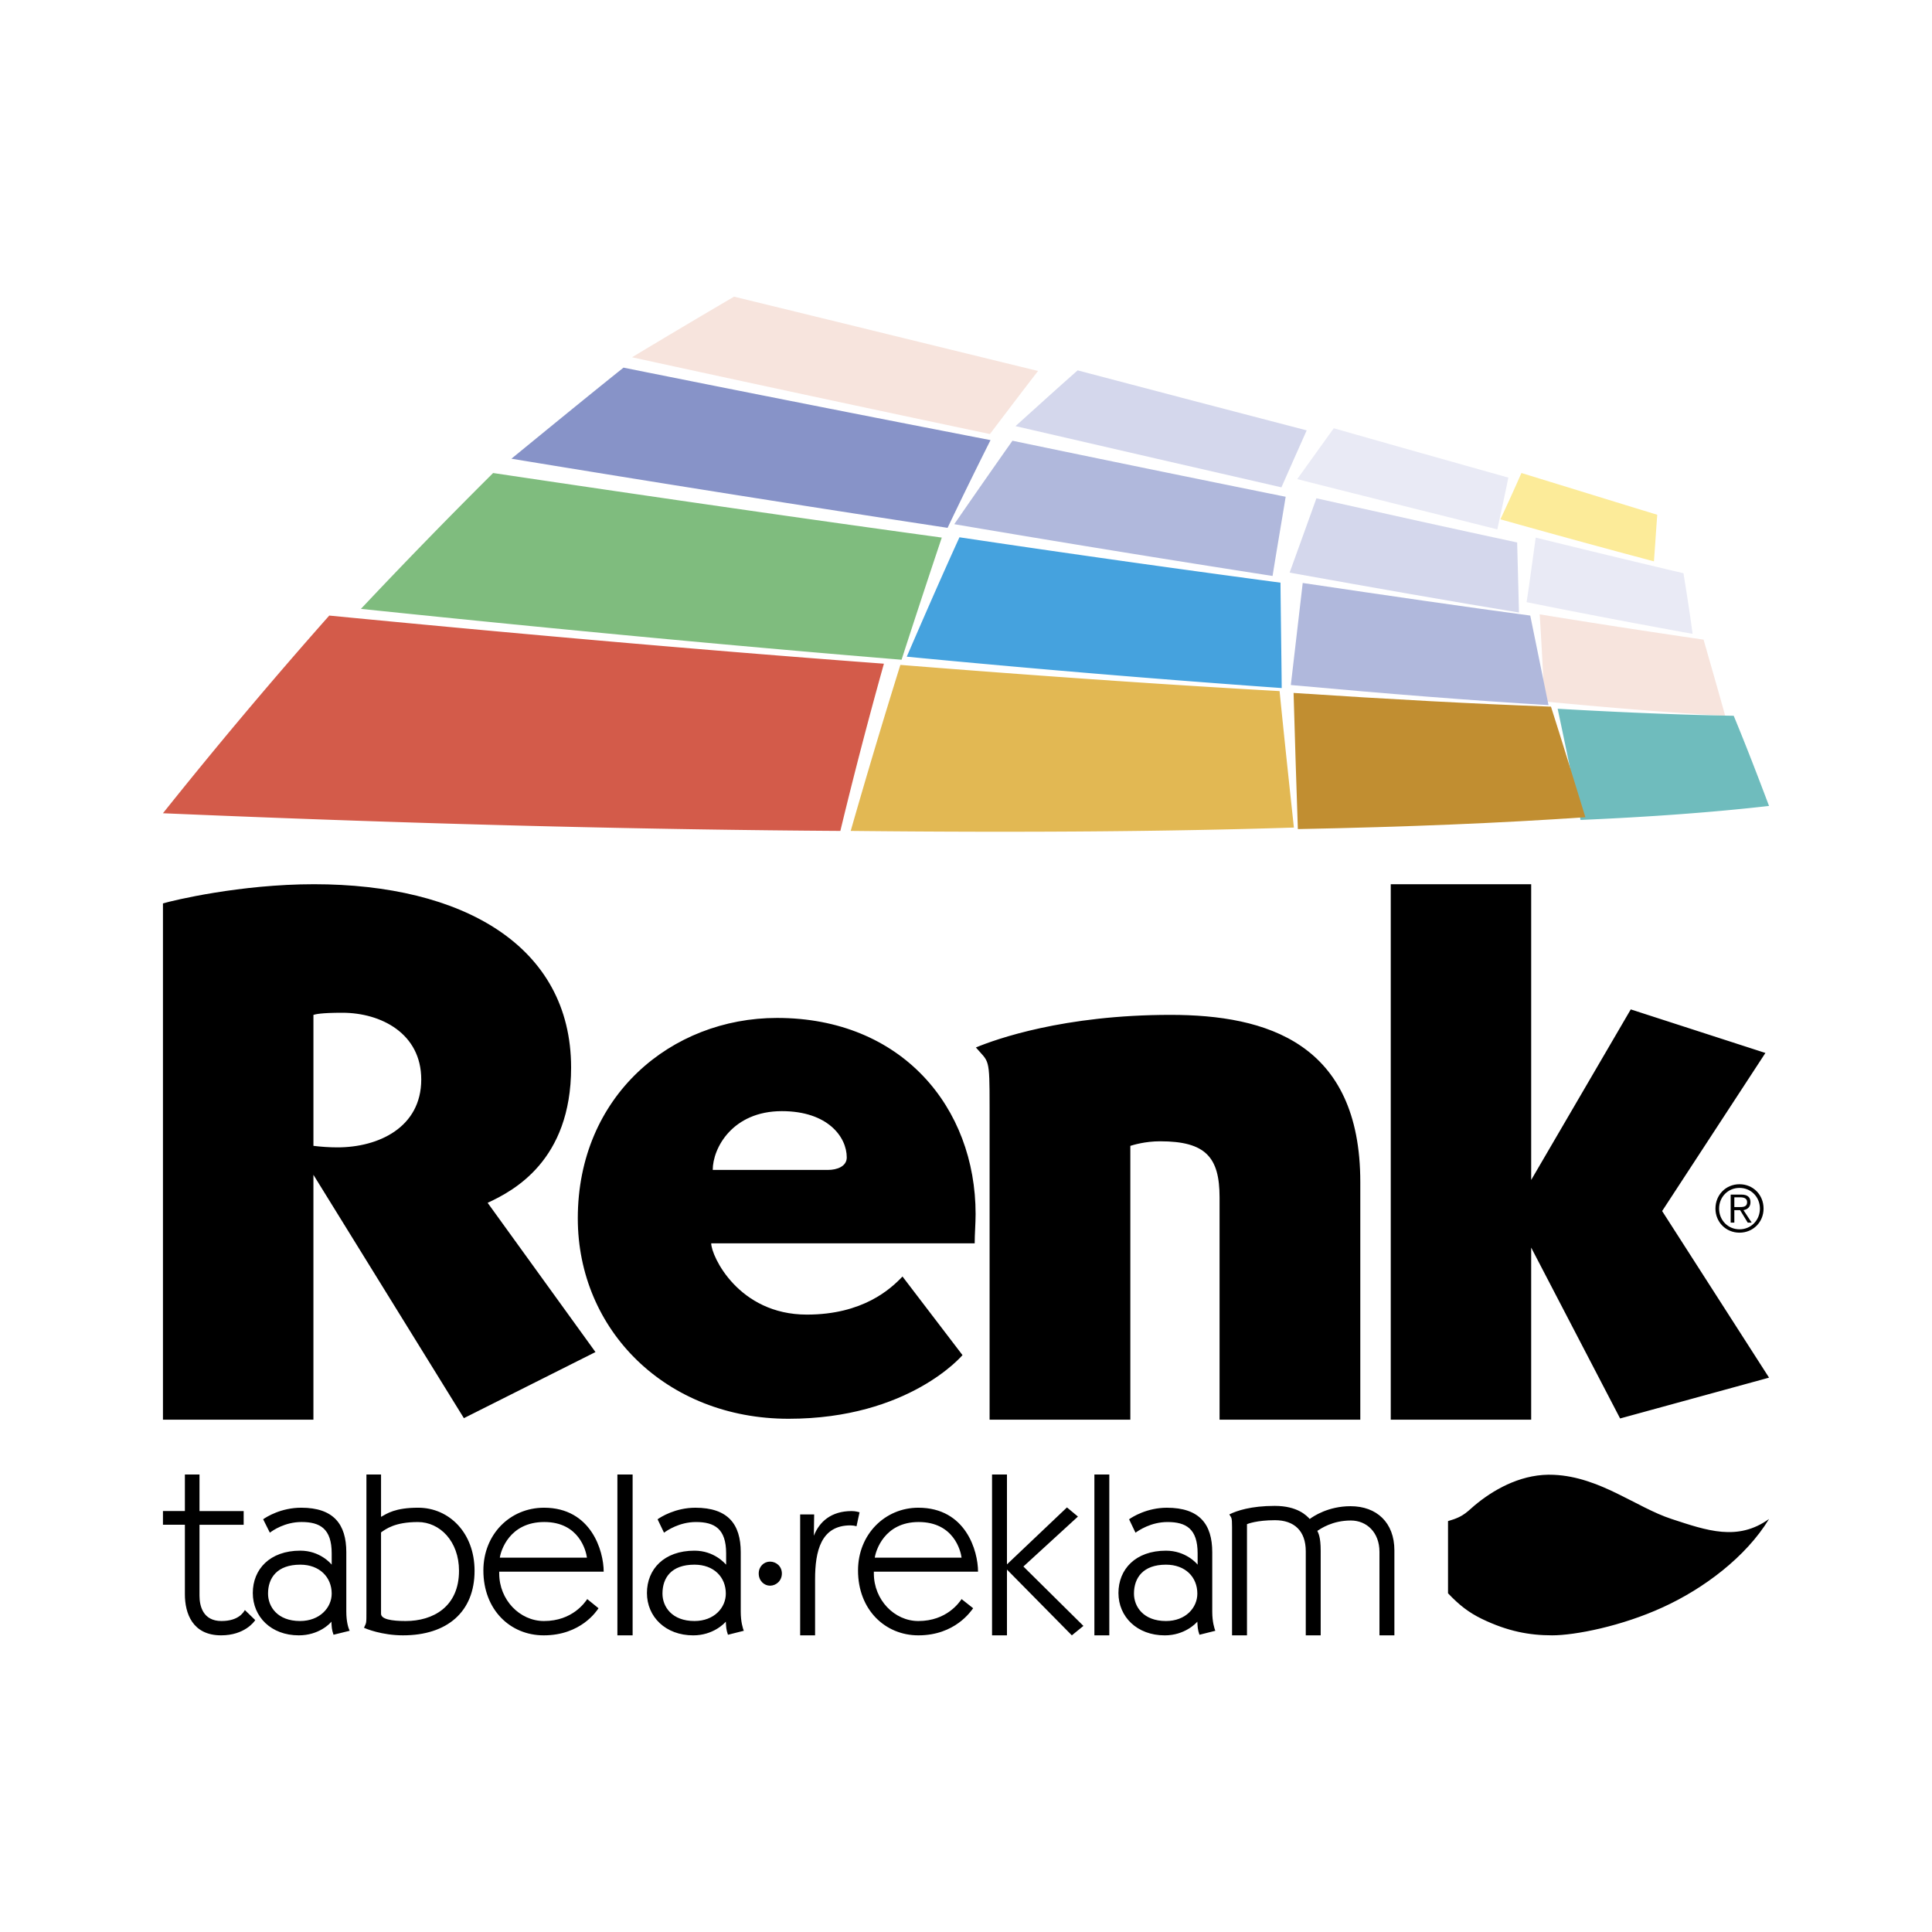 <svg xmlns="http://www.w3.org/2000/svg" width="2500" height="2500" viewBox="0 0 192.756 192.756"><g fill-rule="evenodd" clip-rule="evenodd"><path fill="#fff" d="M0 0h192.756v192.756H0V0z"/><path d="M173.551 118.151c-1.367 0-2.4 1.063-2.4 2.432 0 1.337 1.033 2.4 2.4 2.4s2.4-1.063 2.4-2.4c0-1.368-1.033-2.432-2.4-2.432zm0 .366c1.154 0 2.035.911 2.035 2.066 0 1.154-.881 2.066-2.035 2.066s-2.037-.912-2.037-2.066c0-1.155.882-2.066 2.037-2.066zm-.516 2.218v1.245h-.365v-2.796h1.062c.639 0 .912.273.912.76s-.303.729-.699.791l.82 1.245h-.395l-.76-1.245h-.575zm0-.304v-.973h.607c.334 0 .668.092.668.486 0 .486-.426.486-.82.486h-.455v.001zm-17.992 26.712c4.59.213 8.205 3.252 11.73 4.406 3.525 1.155 6.596 2.249 9.725 0-2.309 3.799-6.533 6.959-10.605 8.813-4.104 1.884-8.752 2.796-11.031 2.796s-4.438-.396-7.02-1.642c-1.307-.638-2.248-1.367-3.373-2.553v-7.202c1.732-.486 1.914-1.003 3.008-1.854 1.884-1.488 4.558-2.916 7.566-2.764zm7.658-46.435l13.434 4.346-10.303 15.772 10.666 16.622-14.859 4.072-8.873-17.048v17.17h-14.01V88.219h14.01v29.507l9.935-17.018zM48.652 120.006c2.553-1.186 8.327-4.194 8.327-13.493 0-12.186-10.879-18.294-25.648-18.294-7.354 0-14.04 1.61-15.073 1.914v51.51H31.27V117.21l15.012 24.28 13.128-6.595-10.758-14.889zm-14.495-18.963c3.859 0 7.871 2.066 7.871 6.655 0 4.801-4.285 6.776-8.357 6.776-.82 0-1.671-.061-2.4-.152v-13.067c.211-.061.728-.212 2.886-.212zm63.179 20.087c0 .941-.092 1.975-.092 2.917H70.958c0 1.246 2.705 7.111 9.542 7.111 5.591 0 8.357-2.553 9.542-3.799l5.986 7.841s-5.318 6.351-17.352 6.351c-12.216 0-21.029-8.843-21.029-19.995 0-12.217 9.329-19.996 19.874-19.996 12.46 0 19.815 8.933 19.815 19.57zm-12.855-5.652c0-2.036-1.884-4.619-6.473-4.619-4.923 0-6.898 3.677-6.898 5.865h11.487c.942 0 1.884-.366 1.884-1.246zm51.236 2.46c0-13.888-9.359-16.684-18.934-16.684-10.666 0-17.443 2.432-19.418 3.252 1.307 1.52 1.367.912 1.367 5.926v31.21h14.041v-27.32c.303-.091 1.459-.455 2.977-.455 4.529 0 5.926 1.58 5.926 5.591v22.185h14.041v-23.705zM18.446 147.112v3.646h-2.188v1.367h2.188v6.93c0 1.914.76 4.103 3.616 4.103 2.34 0 3.312-1.368 3.403-1.521l-1.033-1.002c-.152.243-.638 1.094-2.34 1.094-1.854 0-2.188-1.52-2.188-2.522v-7.081h4.407v-1.367h-4.407v-3.646h-1.458v-.001zm8.478 5.805l-.669-1.338c.334-.243 1.793-1.154 3.799-1.154 3.221 0 4.497 1.641 4.497 4.437v5.926c0 1.033.213 1.672.335 1.915l-1.611.395c-.183-.517-.183-.79-.212-1.307-.122.183-1.246 1.368-3.252 1.368-2.766 0-4.589-1.854-4.589-4.225s1.702-4.224 4.741-4.224c1.945 0 3.039 1.276 3.13 1.397v-1.124c0-2.462-1.155-3.131-3.008-3.131-1.672.001-2.887.852-3.161 1.065zm-.182 6.078c0 1.306.942 2.734 3.19 2.734 1.976 0 3.161-1.337 3.161-2.734 0-1.642-1.215-2.888-3.13-2.888-2.31 0-3.221 1.307-3.221 2.888zm9.816-11.883v13.523c0 1.459 0 1.215-.243 1.763.152.091 1.793.76 3.89.76 4.406 0 7.142-2.341 7.142-6.442 0-3.799-2.553-6.291-5.623-6.291-2.31 0-3.1.577-3.707.911v-4.224h-1.459zm9.237 9.604c0 3.615-2.613 5.014-5.318 5.014-1.428 0-2.461-.183-2.461-.729v-8.114c.486-.334 1.368-1.033 3.677-1.033 2.188-.001 4.102 1.914 4.102 4.862zm8.479-6.291c-3.373 0-6.047 2.644-6.047 6.26 0 3.92 2.674 6.474 6.017 6.474 3.708 0 5.288-2.432 5.47-2.705l-1.125-.912c-.213.305-1.459 2.188-4.315 2.188-2.431 0-4.467-2.127-4.467-4.74v-.183H60.23c0-2.068-1.246-6.382-5.956-6.382zm4.285 4.983h-8.691c.091-.669.942-3.556 4.437-3.556 3.464.001 4.163 2.858 4.254 3.556zm3.039-8.296v16.046h1.519v-16.046h-1.519zm4.65 5.805c.304-.213 1.519-1.064 3.19-1.064 1.854 0 3.009.669 3.009 3.131v1.124c-.122-.121-1.185-1.397-3.161-1.397-3.039 0-4.741 1.854-4.741 4.224s1.854 4.225 4.619 4.225c1.976 0 3.1-1.186 3.251-1.368.031.517.031.79.213 1.307l1.58-.395c-.091-.243-.304-.882-.304-1.915v-5.926c0-2.796-1.276-4.437-4.528-4.437-1.975 0-3.434.911-3.769 1.154l.641 1.337zm-.153 6.078c0-1.581.881-2.888 3.191-2.888 1.945 0 3.13 1.246 3.13 2.888 0 1.397-1.154 2.734-3.13 2.734-2.248 0-3.191-1.428-3.191-2.734zm9.603-2.006c0 .729.547 1.215 1.125 1.215.608 0 1.185-.486 1.185-1.215 0-.729-.577-1.186-1.185-1.186-.608.001-1.125.487-1.125 1.186zm4.134-5.896v12.065h1.489v-5.592c0-2.796.578-5.379 3.525-5.379.183 0 .426.03.608.091l.304-1.397c-.122-.03-.396-.122-.79-.122-2.036 0-3.222 1.063-3.769 2.462l.03-2.128h-1.397zm11.791-.668c4.74 0 5.956 4.314 5.956 6.382H87.185v.183c0 2.613 2.036 4.74 4.438 4.74 2.856 0 4.102-1.884 4.314-2.188l1.155.912c-.212.273-1.792 2.705-5.469 2.705-3.313 0-6.018-2.554-6.018-6.474 0-3.617 2.705-6.26 6.018-6.26zm4.314 4.983c-.091-.698-.79-3.556-4.284-3.556-3.434 0-4.285 2.887-4.376 3.556h8.66zm10.514-5.013l-5.986 5.683v-8.965h-1.488v16.046h1.488v-6.564l6.473 6.564 1.156-.942-5.988-5.926 5.441-4.984-1.096-.912zm6.838 2.522c.305-.213 1.52-1.064 3.191-1.064 1.854 0 3.008.669 3.008 3.131v1.124c-.09-.121-1.184-1.397-3.16-1.397-3.039 0-4.74 1.854-4.74 4.224s1.854 4.225 4.619 4.225c1.975 0 3.1-1.186 3.252-1.368.029.517.029.79.213 1.307l1.58-.395c-.092-.243-.305-.882-.305-1.915v-5.926c0-2.796-1.275-4.437-4.527-4.437-1.977 0-3.436.911-3.77 1.154l.639 1.337zm-.152 6.078c0-1.581.912-2.888 3.191-2.888 1.945 0 3.131 1.246 3.131 2.888 0 1.397-1.154 2.734-3.131 2.734-2.248 0-3.191-1.428-3.191-2.734zm25.982 4.163v-8.479c0-2.765-1.762-4.406-4.375-4.406-2.219 0-3.707 1.003-4.072 1.276-.305-.334-1.215-1.307-3.494-1.307-2.371 0-3.799.486-4.529.851.213.365.273.243.273 1.277v10.788h1.49v-11.093c.061-.03.973-.395 2.795-.395 1.914 0 3.07 1.063 3.07 3.1v8.388h1.488v-8.448c0-1.398-.242-1.763-.334-1.976.334-.213 1.488-1.033 3.342-1.033 1.582 0 2.857 1.185 2.857 3.13v8.327h1.489zm-29.931-16.046v16.046h1.488v-16.046h-1.488z"/><path d="M151.793 47.193c4.861 1.489 9.359 2.887 13.553 4.164-.121 1.55-.213 3.1-.334 4.649a1094.97 1094.97 0 0 1-15.316-4.194 210.106 210.106 0 0 0 2.097-4.619z" fill="#fceb99"/><path d="M133.072 42.727a4054.41 4054.41 0 0 0 17.414 4.923c-.336 1.702-.73 3.434-1.096 5.166-6.047-1.52-12.672-3.16-19.965-5.014 1.247-1.733 2.462-3.435 3.647-5.075z" fill="#e9eaf5"/><path d="M107.516 36.952c8.326 2.188 15.924 4.194 22.852 5.987-.82 1.854-1.67 3.738-2.521 5.683-7.932-1.823-16.715-3.829-26.529-6.108 2.125-1.915 4.161-3.768 6.198-5.562z" fill="#d4d7ec"/><path d="M73.237 29.598c11.213 2.735 21.242 5.196 30.328 7.415-1.58 2.036-3.16 4.133-4.801 6.291a5299.465 5299.465 0 0 1-35.707-7.658 969.623 969.623 0 0 1 10.18-6.048z" fill="#f7e4dd"/><path d="M153.221 53.636a1508.926 1508.926 0 0 0 14.738 3.556c.334 2.036.639 4.042.912 6.047a859.443 859.443 0 0 1-16.562-3.16c.334-2.158.607-4.316.912-6.443z" fill="#e9eaf5"/><path d="M131.34 49.716c7.324 1.641 13.949 3.1 20.027 4.406l.182 6.99c-6.838-1.125-14.434-2.461-22.883-3.981.912-2.492 1.793-4.984 2.674-7.415z" fill="#d4d7ec"/><path d="M101.012 43.972a4523.45 4523.45 0 0 0 27.26 5.591c-.426 2.614-.881 5.228-1.307 7.901a2277.09 2277.09 0 0 1-31.757-5.166 967.383 967.383 0 0 1 5.804-8.326z" fill="#b0b8dc"/><path d="M62.206 36.679a5760.785 5760.785 0 0 0 36.619 7.232 479.982 479.982 0 0 0-4.285 8.752 3616.177 3616.177 0 0 1-43.517-6.898c3.829-3.13 7.536-6.169 11.183-9.086z" fill="#8793c8"/><path d="M153.615 61.294a979.282 979.282 0 0 0 16.35 2.522c.729 2.553 1.459 5.075 2.158 7.597-5.41-.304-11.396-.79-18.051-1.428a404.026 404.026 0 0 0-.457-8.691z" fill="#f7e4dd"/><path d="M129.973 58.164c8.387 1.246 15.895 2.34 22.701 3.252l1.822 8.934c-7.566-.456-16.074-1.124-25.709-2.005.397-3.435.791-6.838 1.186-10.181z" fill="#b0b8dc"/><path d="M95.725 53.605a2030.703 2030.703 0 0 0 32.029 4.528c.031 3.494.092 6.989.123 10.515a1515.443 1515.443 0 0 1-37.41-3.13c1.763-4.072 3.495-8.053 5.258-11.913z" fill="#45a2de"/><path d="M49.199 47.193c17.109 2.553 31.908 4.68 44.763 6.442a1177.969 1177.969 0 0 0-4.012 12.187c-15.164-1.246-32.911-2.887-53.94-5.075a572.011 572.011 0 0 1 13.189-13.554z" fill="#7fbc7e"/><path d="M155.408 70.714c6.473.365 12.277.608 17.564.699 1.246 3.008 2.402 6.017 3.525 8.995-5.592.638-11.82 1.094-18.811 1.398a757.076 757.076 0 0 0-2.278-11.092z" fill="#6fbcbd"/><path d="M129.061 69.134c9.635.638 18.143 1.094 25.68 1.368 1.186 3.707 2.309 7.384 3.434 11.031-8.297.577-17.777.972-28.688 1.185-.151-4.558-.303-9.086-.426-13.584z" fill="#c18e31"/><path d="M89.83 66.338c14.495 1.155 26.985 2.006 37.834 2.614.455 4.559.941 9.086 1.428 13.614-12.398.395-26.924.517-44.216.334a723.705 723.705 0 0 1 4.954-16.562z" fill="#e2b853"/><path d="M32.85 61.416c21.606 2.097 39.809 3.646 55.338 4.801a475.564 475.564 0 0 0-4.346 16.684c-18.446-.121-40.569-.607-67.585-1.763A504.466 504.466 0 0 1 32.85 61.416z" fill="#d35b4a"/></g></svg>